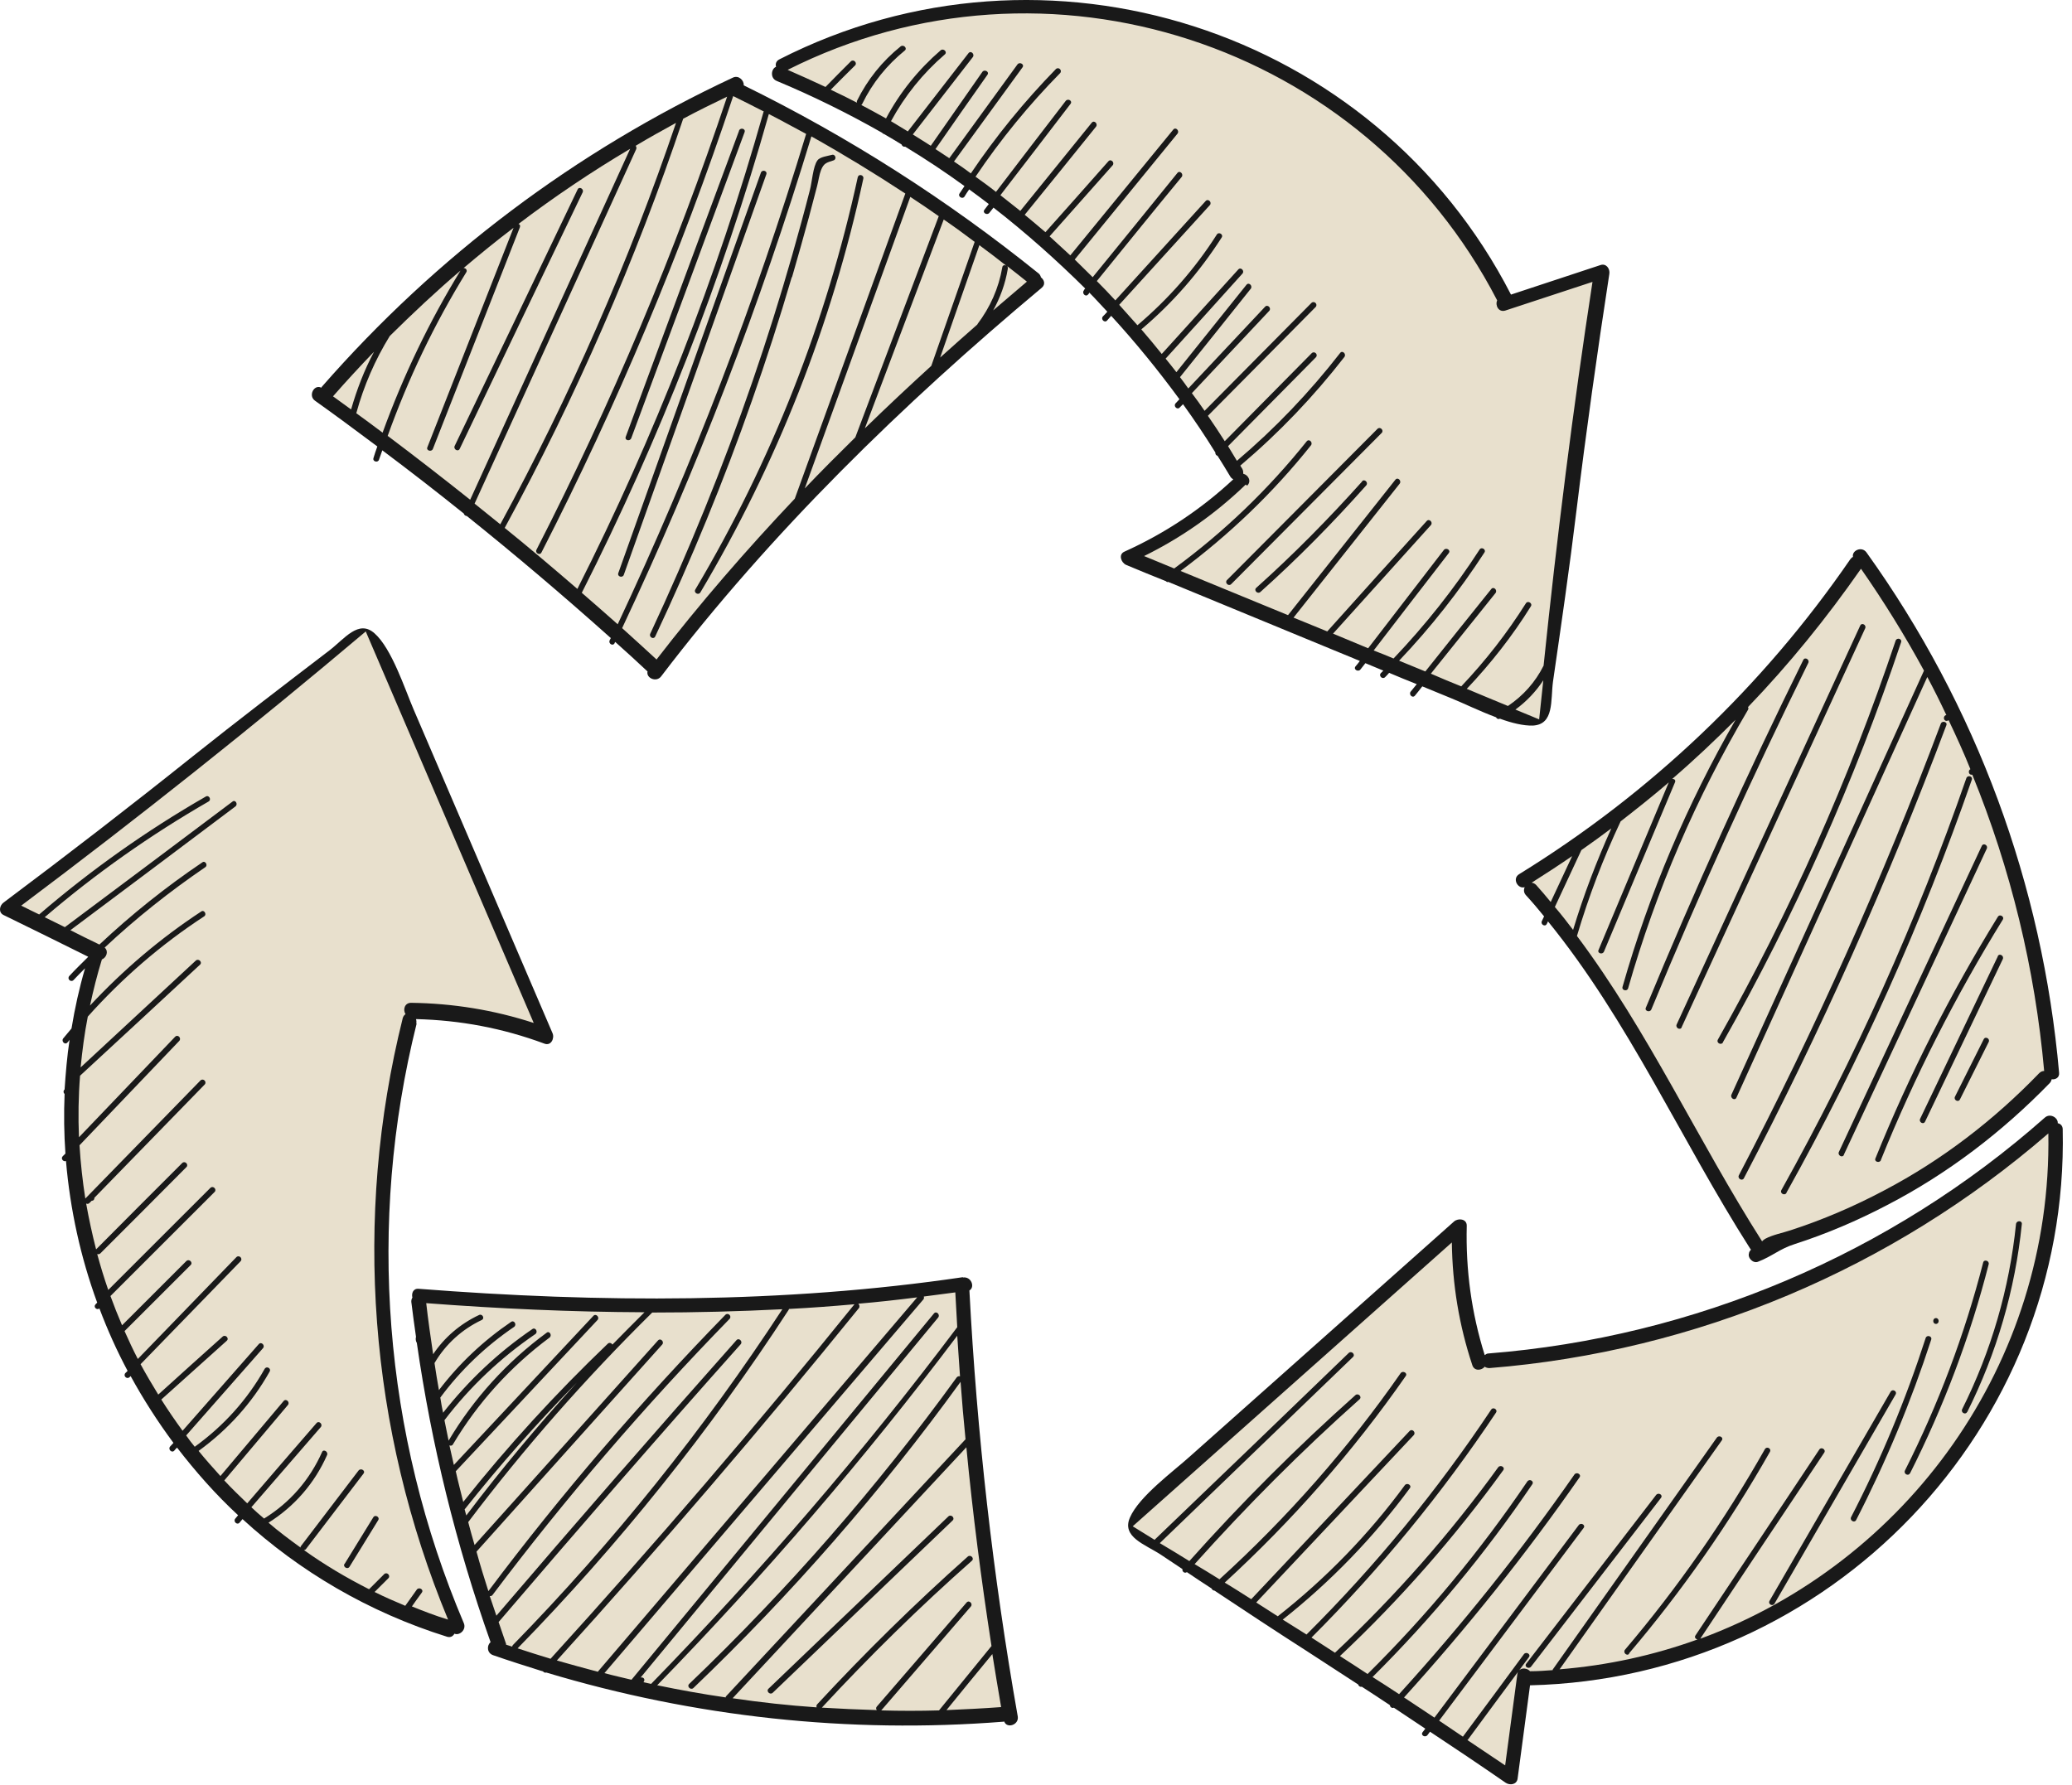 <svg width="224" height="193" viewBox="0 0 224 193" fill="none" xmlns="http://www.w3.org/2000/svg">
<path d="M173.746 88.53L164.977 95.212L172.494 105.652L178.758 114.839L187.527 130.291L190.033 135.302L192.121 134.467L202.144 130.291L209.661 126.115L216.76 120.686L221.771 115.675L220.936 107.323L217.178 93.124L212.166 79.343L204.232 64.309L200.891 60.133L193.374 70.155L185.022 79.343L173.746 88.53Z" fill="#E8E0CD"/>
<path d="M122.796 163.702L157.458 132.799L159.546 146.998H165.81L185.02 142.404L200.471 135.722L211.747 129.04L221.352 121.523L222.605 123.611L221.352 135.722L216.758 148.25L210.076 159.526L195.042 172.889L177.503 179.989L164.975 181.659L163.304 192.099L125.302 167.46L121.961 164.955L122.796 163.702Z" fill="#E8E0CD"/>
<path d="M63.918 141.15L45.543 140.315C46.378 146.022 48.049 157.604 48.049 158.272C48.049 158.94 51.946 171.914 53.895 178.317L67.676 182.493L81.04 184.581C85.912 184.86 95.823 185.417 96.491 185.417H109.019L106.514 169.965C106.096 164.536 105.261 153.511 105.261 152.843C105.261 152.175 104.426 143.099 104.008 138.645L89.392 141.15H63.918Z" fill="#E8E0CD"/>
<path d="M35.517 70.99L1.273 98.134L10.043 103.146L7.955 111.498V126.532L10.043 136.972L16.725 151.588L27.165 164.116L39.276 172.051L47.21 175.809H49.298L44.705 161.611L42.199 151.17L41.364 137.389L42.199 121.52L44.705 108.992L58.903 111.498L40.529 69.319L39.276 68.066L35.517 70.99Z" fill="#E8E0CD"/>
<path d="M44.293 33.405L35.105 42.593L42.622 48.439L59.327 61.803L71.02 72.243L81.46 59.715L91.483 49.692L104.011 37.581L112.363 30.482L110.275 28.811L98.582 20.877L86.471 12.942L78.954 9.602L68.932 14.613L57.656 22.13L44.293 33.405Z" fill="#E8E0CD"/>
<path d="M91.064 4.176L84.383 7.517V8.353L91.064 10.858L102.34 17.957L112.78 25.892L121.968 35.08L128.232 43.014L134.078 51.784L132.408 53.454L126.979 57.63L121.968 60.136L126.979 62.642L141.595 68.488L154.541 73.917L165.399 78.093L167.069 77.675L167.487 74.335L169.157 61.389L170.828 46.773L172.498 36.332L172.916 29.651L168.322 30.903L162.893 32.574L154.959 20.463L147.859 13.781L138.254 7.517L126.979 2.506L114.451 0.418L102.758 1.253L91.064 4.176Z" fill="#E8E0CD"/>
<path d="M112.539 29.973C112.539 29.973 112.449 29.674 112.27 29.555C102.413 21.614 91.78 14.808 80.4 9.226C80.459 8.718 79.862 8.091 79.235 8.39C62.239 16.331 47.155 27.674 34.79 41.824C34.79 41.854 34.76 41.884 34.73 41.914C33.953 41.526 33.296 42.78 34.043 43.317C36.313 44.929 38.553 46.601 40.793 48.272C40.644 48.69 40.495 49.108 40.375 49.526C40.256 49.914 40.853 50.064 40.972 49.705C41.092 49.347 41.211 49.019 41.331 48.69C44.318 50.929 47.245 53.198 50.142 55.526C50.172 55.676 50.322 55.795 50.471 55.795C55.758 60.034 60.955 64.452 66.033 68.99C66.003 69.079 65.943 69.139 65.913 69.229C65.734 69.587 66.272 69.915 66.451 69.527C66.451 69.497 66.481 69.438 66.511 69.408C67.675 70.453 68.87 71.527 70.005 72.602C69.826 73.289 70.931 73.826 71.469 73.139C83.357 57.527 97.604 43.675 112.628 31.107C113.077 30.719 112.867 30.212 112.479 29.943L112.539 29.973ZM36.014 42.839C37.448 41.197 38.941 39.585 40.435 38.033C39.389 40.003 38.583 42.093 37.956 44.272C37.299 43.795 36.641 43.317 35.984 42.839H36.014ZM38.523 44.66C39.33 41.705 40.554 38.899 42.137 36.331C44.617 33.884 47.155 31.495 49.784 29.257C46.379 34.809 43.571 40.69 41.361 46.78C40.405 46.063 39.449 45.347 38.493 44.66H38.523ZM41.898 47.168C44.109 40.989 46.946 35.048 50.411 29.436C50.56 29.197 50.322 28.958 50.112 28.988C51.875 27.495 53.667 26.032 55.519 24.63C52.412 32.54 49.306 40.451 46.2 48.362C46.05 48.72 46.648 48.899 46.797 48.541C49.933 40.541 53.069 32.57 56.206 24.57C56.266 24.391 56.206 24.271 56.056 24.212C59.91 21.286 63.942 18.57 68.124 16.092C62.359 28.749 56.594 41.377 50.829 54.034C47.902 51.705 44.945 49.407 41.928 47.138L41.898 47.168ZM51.307 54.452C57.132 41.675 62.956 28.898 68.781 16.122C68.84 15.972 68.781 15.853 68.721 15.763C70.155 14.898 71.618 14.092 73.082 13.286C68.004 28.271 61.642 42.78 54.085 56.691C53.159 55.944 52.233 55.198 51.307 54.452ZM54.563 57.079C62.269 42.929 68.721 28.122 73.858 12.838C75.412 12.002 76.995 11.226 78.608 10.45C72.992 27.256 66.092 43.645 57.998 59.437C57.819 59.795 58.356 60.094 58.535 59.736C66.69 43.825 73.619 27.346 79.265 10.39C80.37 10.927 81.475 11.495 82.58 12.062C82.55 12.091 82.52 12.121 82.52 12.181C77.502 29.943 70.752 47.198 62.419 63.676C59.82 61.437 57.221 59.228 54.563 57.079ZM62.896 64.094C71.29 47.526 78.07 30.212 83.118 12.33C84.462 13.017 85.806 13.763 87.15 14.48C81.654 32.63 74.844 50.332 66.779 67.497C65.495 66.363 64.211 65.228 62.896 64.094ZM70.991 71.318C69.766 70.184 68.512 69.05 67.257 67.915C75.352 50.72 82.192 32.958 87.718 14.748C91.182 16.689 94.558 18.749 97.873 20.928C93.9 31.913 89.898 42.929 85.925 53.914C80.668 59.467 75.65 65.258 70.991 71.288V71.318ZM87.001 52.81C90.794 42.302 94.617 31.794 98.411 21.286C99.456 21.973 100.472 22.659 101.487 23.376C98.471 31.346 95.484 39.317 92.467 47.287C90.615 49.108 88.793 50.929 87.001 52.81ZM93.512 46.272L102.025 23.734C103.16 24.51 104.265 25.316 105.37 26.152C103.817 30.63 102.234 35.078 100.681 39.556C98.261 41.765 95.872 44.004 93.512 46.302V46.272ZM105.669 35.078C104.325 36.272 102.981 37.436 101.637 38.66C103.04 34.6 104.474 30.57 105.878 26.51C106.864 27.227 107.82 27.973 108.775 28.719C108.626 28.63 108.387 28.66 108.357 28.898C107.969 31.167 107.043 33.227 105.669 35.048C105.669 35.048 105.669 35.048 105.669 35.078ZM107.342 33.615C108.118 32.212 108.686 30.689 108.955 29.048C108.955 28.928 108.955 28.869 108.895 28.779C109.612 29.346 110.329 29.884 111.016 30.451C109.791 31.495 108.566 32.54 107.342 33.585V33.615Z" fill="#191919"/>
<path d="M222.459 121.442C222.518 120.875 221.652 120.307 221.055 120.845C204.388 135.592 183.181 144.577 160.928 146.339C160.749 146.339 160.63 146.428 160.51 146.518C159.076 141.95 158.449 137.323 158.569 132.517C158.569 131.771 157.643 131.681 157.195 132.069C150.922 137.652 144.68 143.204 138.407 148.786C135.151 151.682 131.896 154.578 128.64 157.473C126.818 159.115 123.144 161.802 122.158 164.071C121.232 166.19 123.771 166.966 125.504 168.101C126.28 168.608 127.057 169.146 127.833 169.653C127.774 169.922 128.072 170.161 128.311 169.982C129.207 170.579 130.074 171.176 130.97 171.743C131.029 171.862 131.149 171.982 131.298 171.982C134.584 174.161 137.869 176.34 141.185 178.46C143.067 179.684 144.948 180.907 146.83 182.131C146.86 182.281 147.039 182.43 147.218 182.37C148.234 183.027 149.25 183.684 150.265 184.37C150.265 184.579 150.504 184.729 150.683 184.639C151.818 185.385 152.953 186.161 154.088 186.908C153.999 187.027 153.879 187.176 153.79 187.296C153.551 187.624 154.088 187.923 154.327 187.594C154.417 187.475 154.506 187.356 154.596 187.236C157.344 189.057 160.062 190.878 162.78 192.759C163.228 193.057 163.975 192.968 164.065 192.311C164.513 188.938 164.961 185.564 165.409 182.221C197.906 181.445 223.713 154.399 222.996 122.099C222.996 121.71 222.728 121.472 222.429 121.442H222.459ZM183.838 177.146C188.288 170.459 192.739 163.742 197.219 157.056C197.428 156.727 196.891 156.399 196.682 156.727C192.231 163.414 187.781 170.131 183.3 176.818C183.151 177.027 183.3 177.206 183.509 177.265C178.79 178.967 173.802 180.072 168.605 180.49C174.459 172.25 180.284 163.981 186.138 155.742C186.377 155.414 185.839 155.115 185.6 155.444C179.686 163.802 173.772 172.161 167.858 180.519C167.858 180.519 167.858 180.549 167.858 180.579C167.052 180.639 166.245 180.698 165.409 180.698C165.02 180.251 164.124 180.281 164.035 181.027L162.72 190.878C161.347 189.953 159.973 189.027 158.628 188.132C158.628 188.132 158.658 188.132 158.688 188.102C160.898 185.117 163.079 182.131 165.289 179.176C165.528 178.848 164.991 178.549 164.752 178.848C162.541 181.833 160.361 184.818 158.151 187.773C157.284 187.206 156.448 186.609 155.582 186.042C160.779 179.086 166.006 172.161 171.203 165.205C171.442 164.877 170.905 164.578 170.666 164.907C165.468 171.832 160.271 178.788 155.074 185.714C153.969 184.997 152.894 184.251 151.788 183.534C158.599 176.012 164.961 168.071 170.755 159.742C170.994 159.414 170.457 159.115 170.218 159.414C164.423 167.743 158.091 175.653 151.251 183.176C150.295 182.549 149.339 181.922 148.383 181.325C154.805 174.937 160.57 167.981 165.648 160.489C165.887 160.16 165.349 159.832 165.11 160.19C160.032 167.683 154.268 174.638 147.846 180.997C146.86 180.34 145.874 179.713 144.859 179.057C151.37 172.937 157.284 166.19 162.511 158.966C162.75 158.638 162.213 158.339 161.974 158.638C156.747 165.862 150.833 172.579 144.321 178.698C143.485 178.161 142.619 177.594 141.782 177.057C149.22 169.623 155.91 161.474 161.735 152.727C161.944 152.399 161.406 152.07 161.197 152.428C155.373 161.175 148.682 169.325 141.245 176.728C140.378 176.191 139.542 175.653 138.676 175.116C143.873 170.997 148.473 166.25 152.416 160.906C152.655 160.578 152.117 160.28 151.878 160.578C147.965 165.922 143.335 170.668 138.138 174.758C137.362 174.25 136.585 173.773 135.808 173.265C141.484 167.235 147.159 161.205 152.834 155.175C153.103 154.876 152.684 154.429 152.386 154.727C146.681 160.787 140.976 166.847 135.271 172.907C134.315 172.31 133.359 171.683 132.403 171.116C139.721 164.399 146.292 156.936 151.968 148.786C152.207 148.458 151.669 148.16 151.43 148.458C145.755 156.608 139.184 164.071 131.836 170.758C130.94 170.191 130.044 169.653 129.148 169.116C134.763 162.847 140.707 156.876 146.979 151.294C147.278 151.025 146.83 150.578 146.531 150.846C140.199 156.488 134.225 162.459 128.58 168.787C127.505 168.131 126.459 167.474 125.384 166.847C132.344 160.13 139.303 153.443 146.263 146.727C146.561 146.458 146.113 146.01 145.815 146.279C138.825 153.025 131.836 159.772 124.817 166.489C124.04 166.011 123.234 165.504 122.457 165.026C133.957 154.787 145.456 144.577 156.956 134.338C157.015 138.876 157.732 143.264 159.166 147.592C159.375 148.279 160.182 148.189 160.51 147.771C160.63 147.861 160.809 147.921 161.018 147.921C183.39 146.13 204.567 137.174 221.443 122.546C221.861 147.443 206.12 168.967 183.838 177.176V177.146Z" fill="#191919"/>
<path d="M104.084 138.094C84.669 140.96 64.776 140.87 45.271 139.348C44.674 139.288 44.465 139.825 44.584 140.303C44.495 140.422 44.465 140.571 44.465 140.751C44.614 142.004 44.793 143.288 44.973 144.542C44.913 144.751 44.943 145.019 45.062 145.199C46.645 156.214 49.304 167.021 53.037 177.558C52.619 177.887 52.619 178.723 53.306 178.961C55.098 179.588 56.92 180.156 58.712 180.723C58.802 180.842 58.922 180.872 59.071 180.842C75.051 185.648 91.778 187.469 108.444 186.156C108.504 186.156 108.534 186.156 108.564 186.126C108.833 186.932 110.177 186.514 110.028 185.589C107.339 170.334 105.607 154.99 104.8 139.527C105.428 139.168 105.01 138.004 104.113 138.124L104.084 138.094ZM49.214 159.14C54.352 153.677 59.459 148.184 64.597 142.721C64.865 142.422 64.417 141.975 64.149 142.273C59.131 147.646 54.083 153.02 49.065 158.393C48.915 157.677 48.736 156.99 48.587 156.274C48.706 156.333 48.886 156.333 48.975 156.154C51.663 151.647 55.188 147.766 59.399 144.631C59.728 144.393 59.399 143.855 59.101 144.094C54.8 147.258 51.215 151.199 48.497 155.766C48.348 155.02 48.199 154.304 48.049 153.557C50.797 149.945 54.113 146.811 57.876 144.243C58.205 144.004 57.876 143.467 57.547 143.706C53.874 146.214 50.648 149.258 47.9 152.751C47.78 152.214 47.691 151.677 47.601 151.109C49.811 148.124 52.5 145.557 55.576 143.467C55.905 143.228 55.576 142.691 55.248 142.93C52.261 144.96 49.632 147.438 47.452 150.303C47.273 149.318 47.123 148.363 46.974 147.378C48.169 145.348 49.931 143.736 52.081 142.721C52.44 142.542 52.141 142.004 51.783 142.184C49.752 143.139 48.049 144.602 46.825 146.423C46.556 144.602 46.287 142.751 46.078 140.9C53.904 141.497 61.789 141.855 69.674 141.885C68.51 143.049 67.345 144.213 66.21 145.378C66.12 145.228 65.881 145.109 65.702 145.288C60.116 150.632 54.889 156.333 50.08 162.393C49.811 161.289 49.513 160.184 49.274 159.08L49.214 159.14ZM50.23 163.199C54.023 158.423 58.055 153.856 62.356 149.497C58.175 154.095 54.172 158.871 50.409 163.856C50.349 163.647 50.289 163.408 50.23 163.199ZM55.367 178.036C55.158 177.976 54.919 177.887 54.71 177.827C54.71 177.827 54.71 177.767 54.71 177.738C54.441 176.961 54.172 176.185 53.904 175.379C62.536 165.289 71.228 155.259 80.069 145.348C80.338 145.049 79.89 144.602 79.621 144.9C70.869 154.751 62.237 164.662 53.664 174.693C53.426 173.976 53.187 173.29 52.948 172.573C53.067 172.573 53.157 172.573 53.246 172.454C61.132 161.976 69.704 152.005 78.874 142.601C79.143 142.303 78.725 141.885 78.426 142.154C69.256 151.557 60.684 161.528 52.798 172.036C52.35 170.633 51.902 169.2 51.514 167.767C58.205 160.304 64.895 152.841 71.586 145.378C71.855 145.079 71.407 144.631 71.138 144.93C64.537 152.303 57.936 159.677 51.305 167.05C51.066 166.215 50.827 165.409 50.618 164.573C56.681 156.542 63.342 148.99 70.511 141.915C75.2 141.915 79.89 141.795 84.579 141.557C76.066 154.572 66.329 166.722 55.457 177.857C55.397 177.917 55.397 177.976 55.367 178.036ZM55.965 178.215C66.897 167.021 76.724 154.751 85.266 141.616C85.266 141.586 85.296 141.557 85.296 141.527C87.656 141.407 90.015 141.228 92.375 141.019C81.801 154.124 70.839 166.901 59.519 179.35C58.324 178.991 57.129 178.603 55.935 178.215H55.965ZM60.206 179.529C71.437 167.14 82.339 154.423 92.853 141.437C92.972 141.288 92.912 141.079 92.793 140.96C94.914 140.78 97.034 140.542 99.155 140.273C87.656 153.766 76.156 167.259 64.626 180.753C63.133 180.365 61.669 179.947 60.176 179.529H60.206ZM69.555 181.917C69.555 181.917 69.615 181.797 69.644 181.738C69.734 181.469 69.465 181.32 69.256 181.379C79.979 168.394 90.702 155.408 101.425 142.452C101.664 142.154 101.246 141.706 100.977 142.004C90.075 155.199 79.173 168.424 68.27 181.618C67.285 181.38 66.329 181.171 65.343 180.902C76.843 167.439 88.313 153.975 99.812 140.512C99.902 140.422 99.902 140.303 99.872 140.183C101.007 140.034 102.142 139.885 103.277 139.736C103.337 140.989 103.426 142.243 103.486 143.497C93.301 157.05 82.219 169.916 70.391 182.066C70.122 182.006 69.854 181.947 69.585 181.887L69.555 181.917ZM78.456 183.529C75.977 183.171 73.498 182.723 71.048 182.215C82.638 170.304 93.48 157.707 103.486 144.422C103.576 145.885 103.695 147.348 103.785 148.811C103.665 148.781 103.516 148.811 103.426 148.93C94.794 160.841 85.117 171.916 74.513 182.066C74.215 182.335 74.662 182.783 74.961 182.514C85.565 172.364 95.242 161.289 103.845 149.408C103.994 151.468 104.173 153.527 104.382 155.617C95.75 164.871 87.148 174.125 78.516 183.38C78.516 183.38 78.456 183.439 78.456 183.469V183.529ZM108.235 184.574C106.264 184.723 104.293 184.813 102.321 184.902C103.964 182.872 105.637 180.842 107.28 178.842C107.578 180.753 107.907 182.663 108.235 184.604V184.574ZM107.16 178.006C105.278 180.305 103.397 182.633 101.515 184.932C99.424 184.992 97.333 184.992 95.272 184.932C98.498 181.2 101.724 177.439 104.95 173.707C105.219 173.409 104.771 172.961 104.502 173.26C101.276 177.021 98.02 180.782 94.794 184.514C94.675 184.633 94.705 184.813 94.794 184.902C92.823 184.842 90.822 184.753 88.85 184.633C93.988 179.081 99.394 173.767 105.069 168.752C105.368 168.483 104.92 168.036 104.621 168.304C98.946 173.349 93.51 178.693 88.343 184.275C88.253 184.365 88.253 184.484 88.283 184.604C85.236 184.395 82.219 184.066 79.203 183.618C87.626 174.573 96.049 165.528 104.472 156.483C105.159 163.677 106.085 170.842 107.19 177.976L107.16 178.006Z" fill="#191919"/>
<path d="M45.007 110.635C45.036 110.456 45.007 110.306 44.977 110.187C49.786 110.306 54.356 111.172 58.866 112.844C59.583 113.113 59.971 112.247 59.732 111.709C56.447 104.037 53.131 96.336 49.845 88.664C48.143 84.663 46.41 80.693 44.708 76.693C43.752 74.454 42.348 70.125 40.496 68.483C38.764 66.931 37.241 69.081 35.598 70.334C30.64 74.126 25.681 77.917 20.813 81.797C14.092 87.171 7.282 92.425 0.382 97.589C-0.066 97.918 -0.185 98.664 0.382 98.933C3.429 100.425 6.475 101.918 9.522 103.44C9.522 103.44 9.522 103.44 9.522 103.47C8.835 104.157 8.148 104.814 7.491 105.53C7.222 105.829 7.64 106.247 7.939 105.978C8.357 105.53 8.775 105.112 9.194 104.694C8.566 106.844 8.088 109.023 7.73 111.202C7.431 111.56 7.133 111.918 6.834 112.277C6.595 112.575 7.013 113.023 7.282 112.724C7.372 112.635 7.461 112.515 7.521 112.426C7.252 114.217 7.103 116.008 6.983 117.799C6.834 117.919 6.834 118.158 6.983 118.277C6.894 120.426 6.923 122.606 7.073 124.725C6.983 124.815 6.864 124.934 6.774 125.024C6.535 125.292 6.864 125.65 7.133 125.531C7.581 130.785 8.716 135.95 10.508 140.845C10.448 140.905 10.388 140.965 10.329 141.024C10.06 141.293 10.448 141.711 10.747 141.472C11.613 143.771 12.629 146.04 13.793 148.219C13.704 148.308 13.644 148.398 13.554 148.458C13.286 148.756 13.704 149.174 14.002 148.905C14.032 148.876 14.092 148.816 14.122 148.786C15.496 151.294 17.049 153.712 18.752 156.01C18.632 156.13 18.513 156.279 18.393 156.398C18.124 156.697 18.572 157.145 18.841 156.846C18.931 156.727 19.02 156.637 19.14 156.518C21.141 159.115 23.322 161.593 25.741 163.832C25.651 163.951 25.532 164.07 25.442 164.19C25.174 164.488 25.622 164.936 25.89 164.638C26.01 164.518 26.099 164.369 26.219 164.249C32.372 169.892 39.839 174.31 48.322 176.966C48.71 177.086 48.979 176.907 49.129 176.638C49.666 176.877 50.443 176.22 50.144 175.504C41.452 155.055 39.66 132.248 45.036 110.695L45.007 110.635ZM44.409 173.862C44.797 173.295 45.216 172.727 45.604 172.19C45.843 171.862 45.305 171.563 45.066 171.862C44.648 172.459 44.23 173.026 43.812 173.623C42.677 173.145 41.572 172.668 40.496 172.13C41.004 171.623 41.482 171.145 41.99 170.638C42.259 170.369 41.84 169.921 41.542 170.19C41.004 170.727 40.467 171.265 39.899 171.832C37.42 170.578 35.06 169.175 32.85 167.593C32.94 167.593 33.029 167.563 33.089 167.473C35.15 164.757 37.241 162.04 39.302 159.324C39.541 158.995 39.003 158.697 38.764 158.995C36.703 161.712 34.612 164.429 32.551 167.145C32.491 167.205 32.491 167.265 32.491 167.324C31.297 166.458 30.132 165.593 29.027 164.638C31.834 162.876 34.015 160.369 35.359 157.324C35.508 156.965 34.971 156.637 34.821 156.995C33.477 160.01 31.356 162.458 28.549 164.19C28.071 163.802 27.623 163.384 27.175 162.966C29.684 160.07 32.163 157.204 34.672 154.309C34.941 154.01 34.493 153.562 34.224 153.861C31.715 156.757 29.206 159.652 26.727 162.548C25.89 161.742 25.054 160.936 24.248 160.07C26.547 157.354 28.817 154.637 31.117 151.92C31.386 151.622 30.938 151.174 30.669 151.473C28.399 154.189 26.099 156.876 23.829 159.592C23.023 158.697 22.216 157.801 21.47 156.876C24.636 154.577 27.235 151.711 29.146 148.308C29.355 147.95 28.817 147.652 28.608 148.01C26.727 151.353 24.158 154.189 21.052 156.428C20.723 156.04 20.424 155.622 20.126 155.204C22.904 152.07 25.651 148.905 28.429 145.771C28.698 145.472 28.25 145.025 27.981 145.323C25.233 148.458 22.485 151.562 19.737 154.697C18.931 153.592 18.154 152.458 17.437 151.323C19.797 149.204 22.157 147.084 24.516 144.965C24.815 144.696 24.367 144.248 24.068 144.517C21.739 146.607 19.409 148.696 17.109 150.786C16.452 149.711 15.795 148.607 15.197 147.502C18.811 143.801 22.396 140.069 26.01 136.367C26.279 136.069 25.86 135.651 25.562 135.92C22.007 139.591 18.453 143.263 14.899 146.935C14.391 145.95 13.913 144.935 13.465 143.92C15.854 141.532 18.214 139.174 20.604 136.785C20.902 136.517 20.454 136.069 20.155 136.338C17.826 138.666 15.526 140.965 13.196 143.293C12.748 142.248 12.33 141.203 11.941 140.129C15.705 136.367 19.439 132.636 23.202 128.875C23.471 128.606 23.053 128.158 22.754 128.427C19.08 132.099 15.376 135.8 11.703 139.472C11.255 138.188 10.866 136.905 10.508 135.591C10.597 135.621 10.717 135.621 10.836 135.532C13.943 132.427 17.049 129.322 20.155 126.188C20.424 125.919 20.006 125.471 19.707 125.74C16.601 128.845 13.495 131.949 10.388 135.084C9.97 133.442 9.612 131.8 9.313 130.128C9.432 130.188 9.552 130.188 9.671 130.069C9.761 129.979 9.821 129.919 9.91 129.83C10.12 129.83 10.209 129.681 10.209 129.501C14.182 125.412 18.154 121.352 22.127 117.262C22.396 116.963 21.977 116.546 21.679 116.814C17.527 121.083 13.375 125.322 9.223 129.591C8.925 127.68 8.716 125.77 8.596 123.83C12.18 120.068 15.795 116.307 19.379 112.545C19.648 112.247 19.23 111.799 18.931 112.098C15.466 115.71 12.001 119.352 8.536 122.964C8.447 120.755 8.477 118.546 8.656 116.307C12.987 112.307 17.318 108.306 21.619 104.306C21.918 104.037 21.47 103.59 21.171 103.858C17.019 107.709 12.867 111.56 8.716 115.411C8.895 113.59 9.134 111.739 9.492 109.918C13.196 105.769 17.407 102.127 22.067 99.082C22.396 98.873 22.067 98.336 21.768 98.545C17.348 101.44 13.316 104.873 9.731 108.724C10.09 107.053 10.508 105.381 11.015 103.739C11.523 103.53 11.762 102.843 11.314 102.455C14.689 99.291 18.334 96.395 22.187 93.768C22.515 93.559 22.187 93.022 21.888 93.231C17.945 95.888 14.211 98.873 10.747 102.127C9.701 101.619 8.656 101.112 7.61 100.575C13.554 96.127 19.498 91.679 25.442 87.201C25.771 86.962 25.442 86.425 25.144 86.663C19.11 91.201 13.047 95.739 7.013 100.246C6.296 99.888 5.55 99.53 4.833 99.172C10.329 94.455 16.273 90.276 22.545 86.663C22.904 86.454 22.575 85.917 22.246 86.126C15.854 89.798 9.821 94.067 4.235 98.873C3.578 98.545 2.921 98.246 2.294 97.918C14.988 88.395 27.414 78.514 39.541 68.275C45.604 82.395 51.638 96.485 57.701 110.605C53.4 109.202 48.979 108.485 44.439 108.426C43.722 108.426 43.543 109.202 43.842 109.65C43.722 109.739 43.603 109.859 43.543 110.068C38.137 131.71 39.899 154.518 48.441 175.116C47.068 174.698 45.753 174.19 44.439 173.653L44.409 173.862Z" fill="#191919"/>
<path d="M164.867 95.855C164.718 96.124 164.688 96.482 164.957 96.781C165.644 97.527 166.301 98.303 166.928 99.079C166.838 99.258 166.779 99.408 166.689 99.587C166.51 99.945 167.047 100.273 167.227 99.885C167.286 99.796 167.316 99.706 167.346 99.617C176.128 110.423 181.683 123.2 189.18 134.962C189.21 135.021 189.27 135.081 189.3 135.111C189.21 135.201 189.151 135.29 189.091 135.41C189.091 135.41 189.091 135.439 189.091 135.469C188.882 136.007 189.539 136.633 190.047 136.425C191.6 135.827 192.406 135.021 194.019 134.514C197.454 133.409 200.8 131.977 203.996 130.305C210.567 126.902 216.451 122.394 221.588 117.11C221.708 116.991 221.768 116.841 221.798 116.692C222.216 116.752 222.664 116.513 222.604 115.976C220.812 95.676 213.673 76.302 201.785 59.734C201.277 59.018 200.172 59.525 200.322 60.212C200.202 60.272 200.113 60.361 200.023 60.48C190.584 74.213 178.428 85.765 164.24 94.512C163.433 94.99 164.09 96.184 164.867 95.915V95.855ZM180.429 84.541C177.89 90.601 175.351 96.661 172.812 102.721C172.663 103.08 173.26 103.259 173.41 102.871C175.978 96.781 178.517 90.661 181.086 84.571C181.176 84.332 180.996 84.213 180.787 84.213C183.147 82.183 185.417 80.034 187.627 77.825C182.4 86.93 178.278 96.602 175.411 106.692C175.291 107.08 175.889 107.229 176.008 106.871C179.025 96.303 183.386 86.213 188.971 76.75C189.031 76.63 189.031 76.541 188.971 76.451C193.422 71.824 197.484 66.809 201.188 61.495C203.667 65.048 205.937 68.72 207.998 72.511C201.068 87.795 194.139 103.08 187.179 118.364C187.03 118.722 187.538 119.051 187.717 118.692C194.587 103.527 201.487 88.362 208.356 73.198C209.073 74.541 209.76 75.914 210.417 77.317C210.059 77.347 210.059 77.944 210.447 77.944C210.537 77.944 210.626 77.914 210.656 77.854C211.493 79.616 212.299 81.377 213.016 83.168C212.747 83.287 212.807 83.765 213.135 83.765C213.165 83.765 213.195 83.765 213.225 83.765C217.377 93.945 220.005 104.751 220.991 115.797C220.812 115.797 220.633 115.856 220.453 116.035C215.555 121.11 209.969 125.409 203.727 128.693C200.471 130.424 197.066 131.887 193.571 133.021C192.675 133.32 191.66 133.499 190.823 133.947C190.674 134.036 190.584 134.126 190.495 134.215C183.535 123.29 178.219 111.528 170.482 101.199C171.737 96.96 173.32 92.81 175.202 88.81C176.964 87.437 178.696 86.064 180.399 84.601L180.429 84.541ZM174.216 89.527C172.603 93.109 171.199 96.781 170.064 100.542C169.437 99.706 168.78 98.87 168.093 98.064L170.96 91.915C172.065 91.139 173.141 90.362 174.216 89.556V89.527ZM169.945 92.601C169.168 94.243 168.421 95.885 167.645 97.527C167.137 96.9 166.599 96.273 166.062 95.676C165.912 95.527 165.763 95.467 165.584 95.437C167.047 94.512 168.511 93.557 169.945 92.572V92.601Z" fill="#191919"/>
<path d="M102.532 163.954C96.05 170.163 89.568 176.372 83.087 182.582C82.788 182.85 83.236 183.298 83.535 183.03C90.016 176.82 96.498 170.611 102.98 164.402C103.278 164.133 102.83 163.685 102.532 163.954Z" fill="#191919"/>
<path d="M37.243 169.081C37.034 169.409 37.571 169.738 37.78 169.409C38.826 167.738 39.841 166.036 40.887 164.364C41.096 164.036 40.558 163.708 40.349 164.066C39.304 165.738 38.288 167.439 37.243 169.111V169.081Z" fill="#191919"/>
<path d="M62.449 20.475C58.028 29.729 53.608 38.954 49.157 48.208C48.978 48.566 49.516 48.894 49.695 48.536C54.115 39.282 58.536 30.058 62.987 20.803C63.166 20.445 62.628 20.117 62.449 20.475Z" fill="#191919"/>
<path d="M85.624 29.971C86.252 27.821 86.849 25.672 87.447 23.493C87.745 22.358 88.044 21.224 88.343 20.09C88.492 19.522 88.552 18.925 88.761 18.388C89.059 17.642 89.358 17.582 90.105 17.343C90.493 17.224 90.314 16.627 89.926 16.746C89.507 16.866 88.641 16.955 88.373 17.343C87.895 17.97 87.775 19.731 87.566 20.508C86.969 22.866 86.311 25.224 85.654 27.553C84.34 32.15 82.906 36.717 81.353 41.225C78.157 50.509 74.454 59.614 70.302 68.51C70.123 68.868 70.66 69.197 70.839 68.808C74.752 60.48 78.247 52.002 81.293 43.315C82.847 38.897 84.28 34.449 85.595 29.971H85.624Z" fill="#191919"/>
<path d="M92.736 19.136C89.33 34.838 83.386 49.913 75.172 63.735C74.963 64.093 75.501 64.392 75.71 64.063C83.954 50.212 89.928 35.077 93.333 19.315C93.422 18.927 92.825 18.748 92.736 19.166V19.136Z" fill="#191919"/>
<path d="M79.895 14.147C75.803 25.163 71.711 36.208 67.649 47.224C67.499 47.612 68.097 47.761 68.246 47.373C72.338 36.358 76.43 25.312 80.493 14.297C80.642 13.909 80.044 13.759 79.895 14.118V14.147Z" fill="#191919"/>
<path d="M82.252 18.688C77.115 33.136 71.977 47.555 66.84 61.974C66.721 62.362 67.318 62.511 67.437 62.153C72.575 47.704 77.712 33.286 82.85 18.837C82.969 18.449 82.372 18.3 82.252 18.688Z" fill="#191919"/>
<path d="M126.252 62.898C132.465 65.465 138.678 68.033 144.92 70.6C145.637 70.898 146.324 71.167 147.011 71.466C146.862 71.674 146.683 71.883 146.533 72.063C146.294 72.391 146.832 72.689 147.071 72.391C147.25 72.152 147.429 71.943 147.609 71.704C148.266 71.973 148.923 72.242 149.55 72.51C149.461 72.6 149.371 72.689 149.281 72.779C149.013 73.048 149.431 73.496 149.729 73.227C149.879 73.078 150.028 72.928 150.177 72.749C151.163 73.167 152.179 73.585 153.164 73.973C152.955 74.242 152.716 74.51 152.507 74.779C152.268 75.078 152.686 75.525 152.955 75.227C153.224 74.899 153.493 74.57 153.762 74.212C154.837 74.66 155.882 75.078 156.958 75.525C158.212 76.033 159.975 76.899 161.737 77.555C161.797 77.705 161.976 77.794 162.155 77.705C163.439 78.182 164.724 78.481 165.709 78.451C168.039 78.332 167.621 75.734 167.89 73.704C168.786 67.525 169.682 61.376 170.429 55.196C171.474 46.658 172.669 38.121 173.983 29.613C174.073 29.075 173.655 28.448 173.027 28.657C169.801 29.732 166.576 30.777 163.35 31.852C148.594 3.104 113.05 -8.27 84.256 6.418C83.898 6.597 83.808 6.925 83.898 7.224C83.36 7.433 83.241 8.447 83.958 8.746C87.9 10.388 91.694 12.269 95.368 14.358C95.427 14.448 95.517 14.478 95.607 14.508C96.234 14.866 96.861 15.254 97.458 15.612C97.518 15.791 97.697 15.911 97.847 15.851C100.057 17.194 102.178 18.597 104.269 20.12C104.089 20.388 103.91 20.657 103.731 20.926C103.522 21.254 104.06 21.582 104.269 21.254C104.418 20.985 104.597 20.747 104.776 20.478C105.493 20.985 106.18 21.523 106.897 22.06C106.748 22.269 106.569 22.478 106.419 22.687C106.18 23.015 106.718 23.314 106.957 23.015C107.106 22.836 107.256 22.627 107.405 22.448C110.9 25.165 114.185 28.09 117.321 31.195C117.262 31.255 117.202 31.314 117.172 31.404C116.933 31.702 117.351 32.15 117.62 31.852C117.68 31.792 117.74 31.732 117.769 31.643C118.427 32.299 119.054 33.016 119.711 33.703C119.562 33.882 119.382 34.061 119.233 34.21C118.964 34.508 119.412 34.956 119.681 34.658C119.83 34.479 119.98 34.329 120.129 34.15C122.758 37.016 125.207 40.031 127.507 43.166C127.357 43.315 127.238 43.464 127.089 43.613C126.82 43.912 127.268 44.36 127.537 44.061C127.656 43.942 127.776 43.822 127.895 43.703C129.12 45.405 130.285 47.136 131.39 48.927C131.36 49.076 131.479 49.255 131.629 49.285C132.107 50.032 132.555 50.778 133.003 51.524C133.092 51.673 133.212 51.763 133.331 51.823C129.837 55.077 125.924 57.674 121.563 59.644C120.876 59.943 121.204 60.838 121.742 61.077C123.176 61.674 124.609 62.271 126.043 62.838C126.103 62.898 126.193 62.958 126.282 62.928L126.252 62.898ZM166.426 77.794C165.56 77.436 164.694 77.078 163.828 76.72C165.022 75.854 166.038 74.779 166.844 73.555C166.695 74.958 166.546 76.361 166.396 77.764L166.426 77.794ZM134.825 52.509C135.332 52.032 134.944 51.345 134.407 51.226C134.407 51.077 134.407 50.897 134.317 50.718C134.227 50.599 134.168 50.45 134.078 50.33C134.078 50.33 134.138 50.33 134.138 50.3C138.29 46.778 142.023 42.867 145.339 38.598C145.578 38.27 145.13 37.852 144.891 38.151C141.575 42.419 137.841 46.33 133.72 49.823C133.391 49.285 133.092 48.778 132.764 48.24C135.93 45.046 139.096 41.822 142.262 38.628C142.531 38.33 142.113 37.912 141.814 38.18C138.678 41.345 135.542 44.539 132.405 47.703C131.808 46.778 131.211 45.852 130.583 44.957C134.466 41.046 138.349 37.106 142.232 33.195C142.501 32.897 142.083 32.479 141.784 32.747C137.931 36.628 134.078 40.539 130.225 44.419C129.777 43.763 129.329 43.136 128.851 42.509C131.629 39.553 134.436 36.568 137.214 33.613C137.483 33.314 137.035 32.867 136.766 33.165C133.988 36.12 131.24 39.046 128.463 42.001C128.164 41.584 127.865 41.166 127.567 40.778C130.105 37.613 132.674 34.419 135.213 31.225C135.452 30.926 135.034 30.479 134.765 30.777C132.226 33.941 129.717 37.076 127.178 40.24C126.79 39.733 126.402 39.255 126.013 38.777C128.791 35.703 131.569 32.658 134.317 29.583C134.586 29.284 134.138 28.837 133.869 29.135C131.121 32.18 128.343 35.225 125.595 38.27C124.878 37.374 124.132 36.479 123.385 35.613C126.79 32.747 129.687 29.404 132.077 25.672C132.286 25.344 131.748 25.015 131.539 25.374C129.179 29.075 126.312 32.329 122.967 35.165C122.31 34.419 121.652 33.703 120.995 32.956C124.251 29.374 127.507 25.792 130.792 22.18C131.061 21.881 130.613 21.433 130.344 21.732C127.089 25.314 123.833 28.896 120.577 32.478C119.92 31.762 119.263 31.076 118.576 30.389C121.623 26.628 124.669 22.866 127.746 19.135C127.985 18.836 127.567 18.388 127.298 18.687C124.251 22.448 121.204 26.21 118.128 29.971C117.471 29.344 116.844 28.687 116.186 28.06C119.89 23.523 123.594 18.985 127.298 14.448C127.537 14.149 127.118 13.701 126.85 14C123.146 18.538 119.412 23.075 115.708 27.613C114.962 26.926 114.215 26.239 113.468 25.553C115.738 22.985 118.008 20.448 120.278 17.881C120.547 17.582 120.099 17.134 119.83 17.433C117.56 20 115.29 22.568 113.02 25.105C112.303 24.478 111.527 23.851 110.78 23.224C113.349 20.06 115.918 16.896 118.486 13.701C118.725 13.403 118.307 12.955 118.038 13.254C115.47 16.448 112.871 19.612 110.302 22.806C109.585 22.239 108.868 21.672 108.152 21.105C110.69 17.821 113.199 14.537 115.738 11.224C115.977 10.895 115.44 10.597 115.201 10.925C112.692 14.179 110.183 17.463 107.674 20.747C106.957 20.179 106.21 19.642 105.463 19.105C108.152 15.104 111.228 11.343 114.603 7.91C114.872 7.612 114.454 7.194 114.155 7.462C110.75 10.955 107.674 14.716 104.956 18.747C104.358 18.299 103.761 17.881 103.134 17.463L110.541 7.283C110.78 6.955 110.242 6.656 110.003 6.955C107.554 10.328 105.075 13.731 102.626 17.105C102.118 16.776 101.64 16.448 101.132 16.119C102.984 13.433 104.866 10.776 106.748 8.089C106.987 7.761 106.449 7.462 106.21 7.761C104.358 10.418 102.476 13.104 100.625 15.761C99.968 15.343 99.34 14.955 98.683 14.537C100.834 11.761 102.984 8.985 105.165 6.179C105.404 5.88 104.985 5.432 104.717 5.731C102.536 8.567 100.326 11.373 98.145 14.209C97.548 13.851 96.921 13.463 96.323 13.104C97.817 10.358 99.758 7.94 102.148 5.88C102.447 5.612 101.999 5.194 101.7 5.432C99.281 7.522 97.279 10 95.786 12.806C94.89 12.298 93.994 11.821 93.098 11.343C93.157 11.343 93.187 11.284 93.217 11.224C94.322 8.955 95.875 7.044 97.817 5.462C98.116 5.223 97.697 4.776 97.369 5.014C95.368 6.627 93.784 8.597 92.65 10.895C92.62 10.955 92.62 11.045 92.65 11.104C91.724 10.627 90.768 10.149 89.812 9.701C90.678 8.836 91.544 7.94 92.44 7.074C92.709 6.806 92.291 6.358 91.992 6.627C91.067 7.552 90.141 8.477 89.244 9.403C87.9 8.776 86.526 8.149 85.152 7.552C113.17 -6.568 147.489 4.656 161.856 32.478C161.617 33.016 162.006 33.792 162.722 33.583C165.859 32.538 169.025 31.523 172.161 30.479C170.04 44.27 168.308 58.122 166.874 71.973C165.978 73.764 164.664 75.227 163.021 76.332C161.528 75.705 160.034 75.108 158.571 74.481C161.169 71.734 163.499 68.779 165.5 65.555C165.709 65.227 165.172 64.898 164.963 65.227C162.932 68.451 160.602 71.436 157.973 74.212C156.868 73.764 155.763 73.316 154.688 72.839C157.017 69.943 159.347 67.018 161.677 64.122C161.916 63.823 161.498 63.376 161.229 63.674C158.839 66.659 156.45 69.615 154.09 72.6C153.134 72.212 152.209 71.824 151.253 71.436C154.688 67.824 157.764 63.913 160.482 59.734C160.691 59.405 160.154 59.077 159.945 59.435C157.227 63.644 154.09 67.585 150.655 71.197C149.938 70.898 149.222 70.6 148.505 70.331C151.223 66.809 153.911 63.286 156.629 59.793C156.868 59.465 156.33 59.166 156.092 59.465C153.373 63.017 150.625 66.54 147.907 70.092C146.653 69.555 145.369 69.048 144.114 68.51C147.639 64.6 151.163 60.689 154.688 56.778C154.956 56.48 154.508 56.032 154.24 56.331C150.655 60.301 147.071 64.271 143.487 68.271C142.262 67.764 141.067 67.286 139.843 66.779C143.666 61.943 147.489 57.136 151.312 52.3C151.551 52.002 151.133 51.554 150.864 51.853C146.981 56.748 143.128 61.614 139.245 66.51C135.362 64.928 131.509 63.316 127.626 61.734C132.883 57.823 137.632 53.286 141.724 48.151C141.963 47.852 141.545 47.405 141.276 47.703C137.125 52.898 132.316 57.525 126.939 61.465C125.864 61.017 124.789 60.569 123.684 60.122C127.746 58.122 131.39 55.554 134.675 52.39L134.825 52.509Z" fill="#191919"/>
<path d="M133.093 63.167C138.529 57.704 143.935 52.271 149.372 46.808C149.64 46.539 149.222 46.092 148.924 46.36C143.487 51.823 138.081 57.256 132.645 62.719C132.376 62.988 132.794 63.436 133.093 63.167Z" fill="#191919"/>
<path d="M147.249 52.066C143.635 56.096 139.842 59.947 135.809 63.559C135.511 63.828 135.959 64.275 136.257 64.007C140.29 60.395 144.083 56.544 147.697 52.484C147.966 52.185 147.518 51.737 147.249 52.036V52.066Z" fill="#191919"/>
<path d="M176.103 178.78C181.867 172.003 186.945 164.719 191.336 156.988C191.545 156.629 191.007 156.331 190.798 156.689C186.437 164.391 181.389 171.645 175.684 178.362C175.416 178.66 175.864 179.108 176.132 178.81L176.103 178.78Z" fill="#191919"/>
<path d="M165.531 180.189C170.221 174.099 174.88 168.039 179.57 161.949C179.809 161.62 179.271 161.322 179.032 161.65C174.342 167.74 169.683 173.8 164.993 179.89C164.755 180.218 165.292 180.517 165.531 180.189Z" fill="#191919"/>
<path d="M191.843 173.379C196.204 165.856 200.565 158.303 204.926 150.781C205.135 150.422 204.597 150.124 204.388 150.482C200.027 158.005 195.666 165.557 191.305 173.08C191.096 173.438 191.634 173.737 191.843 173.379Z" fill="#191919"/>
<path d="M209.291 143.143C209.68 143.143 209.68 142.516 209.291 142.516C208.903 142.516 208.903 143.143 209.291 143.143Z" fill="#191919"/>
<path d="M200.656 164.363C203.882 158.094 206.6 151.556 208.78 144.84C208.9 144.452 208.302 144.302 208.183 144.661C206.032 151.318 203.344 157.796 200.118 164.035C199.939 164.393 200.477 164.691 200.656 164.363Z" fill="#191919"/>
<path d="M206.48 159.32C210.124 152.096 212.991 144.544 214.993 136.692C215.082 136.304 214.485 136.125 214.395 136.513C212.394 144.305 209.556 151.828 205.942 158.992C205.763 159.35 206.301 159.649 206.48 159.291V159.32Z" fill="#191919"/>
<path d="M212.664 152.693C215.86 146.305 217.861 139.439 218.578 132.334C218.607 131.946 218.01 131.946 217.95 132.334C217.234 139.319 215.262 146.096 212.126 152.365C211.947 152.723 212.484 153.022 212.664 152.663V152.693Z" fill="#191919"/>
<path d="M178.523 109.143C183.751 96.486 189.426 83.978 195.489 71.678C195.668 71.32 195.131 70.992 194.952 71.35C188.858 83.709 183.183 96.247 177.926 108.964C177.777 109.322 178.374 109.501 178.523 109.143Z" fill="#191919"/>
<path d="M181.804 111.053C188.405 96.694 195.036 82.305 201.637 67.946C201.816 67.588 201.279 67.26 201.1 67.648C194.499 82.007 187.868 96.395 181.267 110.754C181.087 111.112 181.625 111.441 181.804 111.083V111.053Z" fill="#191919"/>
<path d="M186.261 112.691C194.057 98.929 200.508 84.421 205.526 69.435C205.646 69.047 205.049 68.897 204.929 69.285C199.911 84.242 193.489 98.66 185.723 112.392C185.514 112.75 186.052 113.049 186.261 112.721V112.691Z" fill="#191919"/>
<path d="M188.523 127.405C196.827 111.553 204.115 95.194 210.417 78.417C210.566 78.059 209.969 77.88 209.82 78.238C203.547 94.956 196.259 111.255 187.985 127.077C187.806 127.435 188.344 127.733 188.523 127.405Z" fill="#191919"/>
<path d="M193.128 128.961C201.103 114.692 207.794 99.736 213.17 84.302C213.29 83.914 212.692 83.765 212.573 84.153C207.226 99.556 200.536 114.423 192.59 128.662C192.381 129.021 192.919 129.319 193.128 128.991V128.961Z" fill="#191919"/>
<path d="M199.339 124.843C204.477 113.827 209.644 102.812 214.782 91.766C214.961 91.408 214.423 91.08 214.244 91.468C209.107 102.483 203.939 113.499 198.802 124.544C198.622 124.902 199.16 125.231 199.339 124.873V124.843Z" fill="#191919"/>
<path d="M203.344 125.406C206.988 116.391 211.408 107.704 216.516 99.435C216.725 99.106 216.188 98.778 215.978 99.136C210.841 107.465 206.42 116.182 202.746 125.257C202.597 125.615 203.194 125.794 203.344 125.436V125.406Z" fill="#191919"/>
<path d="M215.976 103.411C213.168 109.262 210.391 115.113 207.583 120.964C207.404 121.323 207.941 121.651 208.121 121.263C210.928 115.412 213.706 109.561 216.514 103.71C216.693 103.352 216.155 103.023 215.976 103.381V103.411Z" fill="#191919"/>
<path d="M214.455 112.365C213.41 114.425 212.394 116.514 211.349 118.574C211.169 118.932 211.707 119.231 211.886 118.873C212.932 116.813 213.947 114.723 214.993 112.663C215.172 112.305 214.634 112.007 214.455 112.365Z" fill="#191919"/>
</svg>
